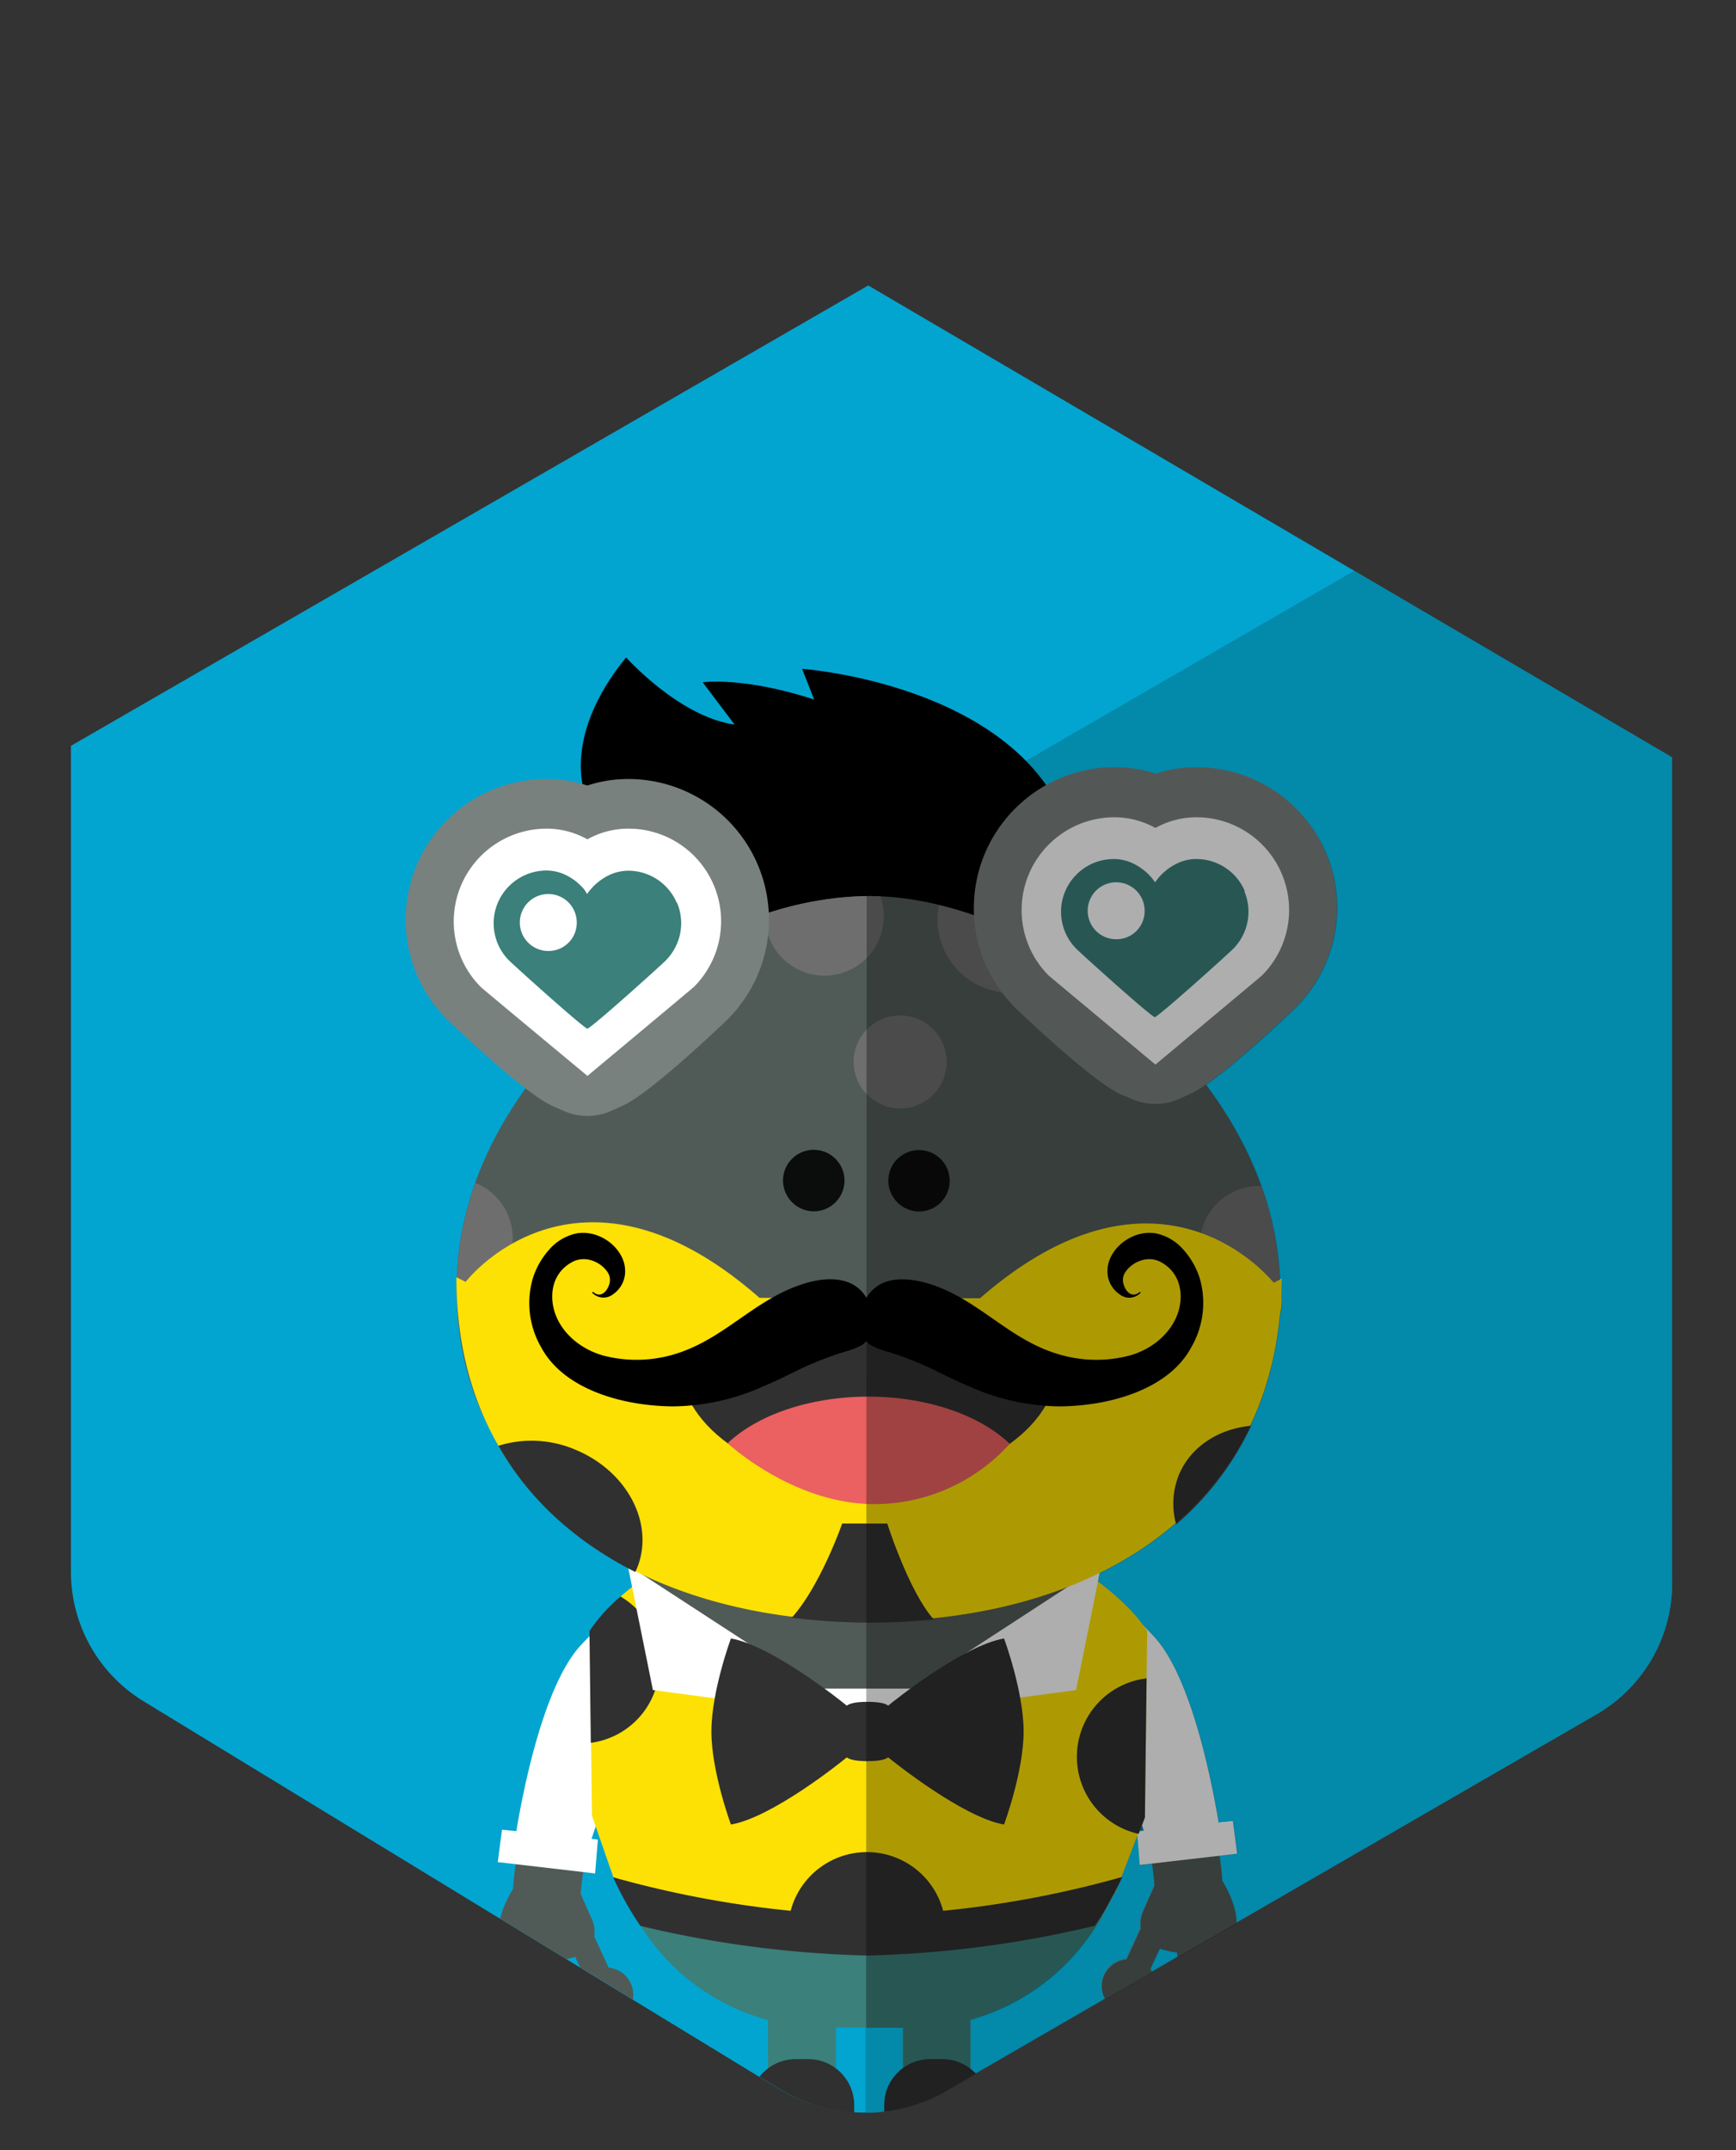 <svg xmlns="http://www.w3.org/2000/svg" viewBox="0 0 336 416"><rect x="0" y="0" width="336" height="416" fill="#333333" stroke="none"/><defs><style>.cls-1{fill:#c8baa0;}.cls-2{fill:#02a5d0;}.cls-3{fill:#05829f;opacity:0.78;}.cls-4{fill:#505b57;}.cls-14,.cls-5{fill:#fff;}.cls-6{fill:#3b807a;}.cls-7{fill:#fde104;}.cls-8{fill:#303031;}.cls-9{fill:#0b0c0c;}.cls-12,.cls-13,.cls-14,.cls-9{fill-rule:evenodd;}.cls-10{fill:#6e6e6e;}.cls-11{fill:#eb6060;}.cls-13{fill:#79817e;}.cls-15{opacity:0.32;}</style></defs><title>imgList_koa</title><g id="crapaud"><polygon class="cls-1" points="320.48 268.21 323.19 269.8 320.48 268.21 320.48 268.21"/><path class="cls-2" d="M323.61,282.13l0-12.14h0V146.52L262.1,110.43l-94.05-55.2L13.73,144.3v123h0v36.8a29.34,29.34,0,0,0,14.07,25.06l123,75a31.57,31.57,0,0,0,32.07.38L309,331.68a29.32,29.32,0,0,0,14.64-25.44Z"/><path class="cls-3" d="M323.61,282.13l0-12.14V146.52L262.1,110.43h0l-94.16,54.48s-.63,178.08-.43,229.86l0,14h.4l.76,0h0c.44,0,.89,0,1.33-.08h0l.72-.08c.46,0,.91-.11,1.36-.18h0c.29,0,.58-.1.86-.15h0c.58-.11,1.17-.23,1.75-.38l.32-.07h0l1.24-.35.79-.24h0l1.22-.44h0l.78-.3h0c.46-.18.92-.39,1.38-.6l.57-.27h0c.64-.31,1.28-.64,1.91-1L309,331.68q.77-.45,1.5-.93l.42-.3q.54-.36,1.05-.75l.42-.31c.45-.36.9-.73,1.33-1.11s.95-.86,1.4-1.31a29.33,29.33,0,0,0,8.46-18.77c0-.65.06-1.3.06-2Z"/><path class="cls-4" d="M136,328.32l-6-11.65c-1.19.6-28.32,14.88-30.71,48.8a21.13,21.13,0,0,0-2.5,5.74l12.87,7.84a12.37,12.37,0,0,0,1.64-.47l1,2.05,10.19,6.21a4.81,4.81,0,0,0,.08-1,5.27,5.27,0,0,0-4.76-5.15l-2.78-6a6.19,6.19,0,0,0-.44-3.29l-2.19-4.95A47.9,47.9,0,0,1,136,328.32Z"/><path class="cls-5" d="M113.54,359.55l-14.19-1.46s4-30.4,13.28-40a42.55,42.55,0,0,1,9.64-7.82c.62-.38,1.36,2.27,1.43,3l2,19.58-1.82,12s-3.88-.71-6.55,4A40.75,40.75,0,0,0,113.54,359.55Z"/><polygon class="cls-5" points="97.16 354 96.34 360.27 115.18 362.46 115.72 355.91 97.16 354"/><path d="M201.44,176.21s-63.7,18.93-87.84-21.54c0,0-5.61-11.29,7.58-27.48,0,0,10.25,11.49,21,13L136,132s7.94-1.12,21.57,3.34l-2.33-5.94s31.61,2.23,46.25,21.16S201.44,176.21,201.44,176.21Z"/><path class="cls-4" d="M223.55,366.82a48.19,48.19,0,0,0-23.72-40.12l6-11.67c1.21.62,29.69,15.59,30.86,51.36Z"/><path class="cls-5" d="M222.27,357.91l14.19-1.46s-4-30.39-13.28-40a42.83,42.83,0,0,0-9.65-7.82c-.61-.38-1.35,2.27-1.43,3l-2,19.58,1.82,12s3.87-.71,6.55,4A40.75,40.75,0,0,1,222.27,357.91Z"/><path class="cls-6" d="M168.24,315.57H149.32a34.53,34.53,0,0,0-34.53,34.54l5.35,14.59a42,42,0,0,0,39.48,27.58h16.92c17.64,0,32.79-10.82,39.85-27.45l5.19-13.43c0-19.08-15.67-35.83-34.74-35.83H167.92"/><path class="cls-7" d="M168,371.19l-46.59-4.11-2.62-3.68-4.22-12.11c0-1.18-.42-35.72-.42-35.72s13.19-22.07,52.76-21.37h2.38c39.57-.7,52.75,21.37,52.75,21.37s-.42,34.54-.42,35.72L216,365.9c-.92,2.5-47.82,5.29-47.82,5.29Z"/><polygon class="cls-4" points="208.42 309.05 168.05 338.44 123.85 305.89 129.6 279.24 198.06 280.89 208.42 309.05"/><polygon class="cls-5" points="238.64 352.36 239.46 358.64 220.63 360.82 220.09 354.27 238.64 352.36"/><path class="cls-8" d="M221.92,324.72a15.28,15.28,0,0,0-1.53,30.09l1.21-3.16C221.6,350.86,221.79,335,221.92,324.72Z"/><path class="cls-8" d="M217.24,363.13a200.09,200.09,0,0,1-34.69,6.56,15.27,15.27,0,0,0-29.52,0,200.88,200.88,0,0,1-34.36-6.49,63.48,63.48,0,0,0,5.27,9.41,209.7,209.7,0,0,0,43.75,5.73v0h.37v0a209.75,209.75,0,0,0,43.82-5.75A64.7,64.7,0,0,0,217.24,363.13Z"/><path class="cls-8" d="M127.64,322.05a15.26,15.26,0,0,0-7.55-13.17,32.75,32.75,0,0,0-6,6.68s.14,11.63.26,21.63A15.28,15.28,0,0,0,127.64,322.05Z"/><polygon class="cls-5" points="213.16 302.78 176.41 326.7 158.23 326.7 121.48 302.78 126.37 326.98 155.31 330.86 155.31 338.17 179.33 338.17 179.33 330.86 208.27 326.98 213.16 302.78"/><path class="cls-4" d="M247.74,249.82c-.08,41.91-37.74,62.67-79.66,62.59S88.27,291,88.35,249.09s45.89-75.79,80-75.73C201.33,173.43,247.82,207.9,247.74,249.82Z"/><path class="cls-9" d="M157.48,234.36a5.95,5.95,0,1,0-5.93-6A6,6,0,0,0,157.48,234.36Z"/><path class="cls-9" d="M177.86,234.39a5.94,5.94,0,1,0-5.93-5.95A6,6,0,0,0,177.86,234.39Z"/><path class="cls-10" d="M195.67,192.12a14.22,14.22,0,0,0,11.64-6,87.77,87.77,0,0,0-25.56-11,15,15,0,0,0-.29,2.78A14.24,14.24,0,0,0,195.67,192.12Z"/><path class="cls-10" d="M174.22,196.45a9,9,0,1,0,9,9.05A9,9,0,0,0,174.22,196.45Z"/><path class="cls-10" d="M159.54,188.77a11.5,11.5,0,0,0,11.52-11.48,11.28,11.28,0,0,0-.66-3.87l-2.06-.06a65.7,65.7,0,0,0-20.25,3.45c0,.14,0,.29,0,.44A11.51,11.51,0,0,0,159.54,188.77Z"/><path class="cls-10" d="M99.23,239.57A11.5,11.5,0,0,0,92,228.86a60.22,60.22,0,0,0-3.61,20.23c0,.65,0,1.28.05,1.92A11.5,11.5,0,0,0,99.23,239.57Z"/><path class="cls-10" d="M232.2,240.92a11.49,11.49,0,0,0,11.47,11.51,11.14,11.14,0,0,0,4-.72c0-.63.06-1.25.06-1.89a59.85,59.85,0,0,0-3.62-20.37h-.4A11.5,11.5,0,0,0,232.2,240.92Z"/><path class="cls-7" d="M248,251c.05-1.19.09-2.39.1-3.62l-1.57.8c-5.66-6.66-26.35-23.6-56.85,3L147,251.1c-30.57-26.84-51.34-9.79-56.88-3.09l-1.79-.91c-.08,44.1,35.63,66.51,79.74,66.6,41.68.07,75.93-19.83,79.64-59.25a13.18,13.18,0,0,0,.34-2.58A4.17,4.17,0,0,0,248,251Z"/><path class="cls-8" d="M204.78,263.49c0,13.15-16.44,23.78-36.66,23.74s-36.59-10.73-36.57-23.88c0,0,25-6.89,37-6.87C185.24,256.52,204.78,263.49,204.78,263.49Z"/><path class="cls-11" d="M168.12,287.23c10.85,0,20.59-3,27.31-7.89-5.69-5.46-15.77-9.11-27.27-9.13s-21.61,3.59-27.31,9C147.54,284.13,157.28,287.21,168.12,287.23Z"/><path class="cls-11" d="M195.43,279.34A35.31,35.31,0,0,1,170.15,291c-16.23.44-29.3-11.76-29.3-11.76"/><path class="cls-8" d="M111.46,280.52a21.58,21.58,0,0,0-15-.8c6,10.59,15.22,18.73,26.49,24.42.09-.2.2-.39.29-.6C126.81,295,121.53,284.73,111.46,280.52Z"/><path class="cls-8" d="M242.19,275.84c-6.27.58-11.71,4-14,9.47a14.84,14.84,0,0,0-.54,9.64A57.64,57.64,0,0,0,242.19,275.84Z"/><path class="cls-8" d="M163,294.77s-4.18,12-9.75,18.21a120.46,120.46,0,0,0,15,.95,121.72,121.72,0,0,0,12.48-.61c-4.8-5.36-9-18.55-9-18.55Z"/><path class="cls-8" d="M198.12,335c0-7.81-3.79-18-3.79-18-8,1.37-21.49,12.22-22.43,13-.38-.33-1.38-.74-4-.74s-3.58.41-4,.74c-.93-.76-14.43-11.61-22.43-13,0,0-3.78,10.19-3.78,18s3.78,18,3.78,18c8-1.36,21.5-12.21,22.43-13,.39.32,1.38.74,4,.74s3.58-.42,4-.74c.93.76,14.44,11.61,22.43,13C194.33,353,198.12,342.81,198.12,335Z"/><path class="cls-12" d="M232.27,247.53a15,15,0,0,0-3.26-5.79,9.59,9.59,0,0,0-5.48-3.15c-4.7-.63-8.95,3.19-9.16,6.88a5.36,5.36,0,0,0,2.33,4.95,3,3,0,0,0,4.05-.29h0l0,0c.1-.1-.1-.21-.21-.13a2.11,2.11,0,0,1-.85.45c-1.21.18-1.91-1-2.17-1.83a2.7,2.7,0,0,1,.32-2.54c1.3-1.92,4.27-3.26,6.77-1.93,3.85,2,4.52,6.24,3.45,9.65-1.21,3.84-4.71,7.08-9.27,8.42a25.48,25.48,0,0,1-14.85-.51c-9-3-14.69-10.27-23.75-13.22-3.56-1.15-8.11-1.71-11,.81a7.18,7.18,0,0,0-1.49,1.8,7.18,7.18,0,0,0-1.49-1.8c-2.93-2.52-7.48-2-11-.81-9.06,2.95-14.76,10.19-23.75,13.22a25.48,25.48,0,0,1-14.85.51c-4.57-1.34-8.07-4.58-9.27-8.42-1.07-3.41-.41-7.61,3.45-9.65,2.5-1.33,5.46,0,6.77,1.93a2.67,2.67,0,0,1,.31,2.54c-.25.78-1,2-2.16,1.83a2,2,0,0,1-.85-.45c-.11-.08-.31,0-.22.13l0,0h0a3,3,0,0,0,4,.29,5.38,5.38,0,0,0,2.33-4.95c-.21-3.69-4.47-7.51-9.16-6.88a9.61,9.61,0,0,0-5.49,3.15,15,15,0,0,0-3.25,5.79,17.09,17.09,0,0,0,1.68,13.15c4.3,8,15.43,11.31,25.38,11.42a43.37,43.37,0,0,0,17.18-3.69c2.7-1.13,5.3-2.42,7.9-3.7a66.45,66.45,0,0,1,8.45-3.24,13.15,13.15,0,0,0,3.28-1.31,2.9,2.9,0,0,0,.72-.72,2.74,2.74,0,0,0,.72.72,13.24,13.24,0,0,0,3.27,1.31,66.59,66.59,0,0,1,8.46,3.24c2.59,1.28,5.19,2.57,7.9,3.7a43.33,43.33,0,0,0,17.18,3.69c9.95-.11,21.08-3.42,25.37-11.42A17.09,17.09,0,0,0,232.27,247.53Z"/><path class="cls-13" d="M216.94,211.72c-5.49-2.34-20.31-16.61-20.45-16.75a27.17,27.17,0,0,1-8-19.32,27.19,27.19,0,0,1,8-19.23c.52-.52,1.05-1,1.61-1.48a27.13,27.13,0,0,1,17.65-6.51,25.31,25.31,0,0,1,7.93,1.27,25.36,25.36,0,0,1,7.93-1.27,27.24,27.24,0,0,1,19.26,8A27.31,27.31,0,0,1,256.6,165a27.23,27.23,0,0,1-5.78,29.84c-.18.18-15,14.47-20.52,16.83l-2.22,1a11.33,11.33,0,0,1-8.92,0Z"/><path class="cls-14" d="M203,188.77a17.93,17.93,0,0,1,0-25.39,17.94,17.94,0,0,1,12.69-5.26,16.34,16.34,0,0,1,7.49,1.83l.45.23a4.73,4.73,0,0,1,.45-.23,16.26,16.26,0,0,1,7.47-1.83,17.93,17.93,0,0,1,12.7,30.61c-.16.16-20.62,17.24-20.62,17.24S203.14,188.9,203,188.77Z"/><path class="cls-6" d="M240.94,172.43a10.19,10.19,0,0,0-9.41-6.23,8.59,8.59,0,0,0-4,1,11,11,0,0,0-3.25,2.57q-.37.45-.72.93c-.22-.32-.46-.63-.71-.93a11,11,0,0,0-3.25-2.57,8.6,8.6,0,0,0-4-1,10.27,10.27,0,0,0-4,.8,10.14,10.14,0,0,0-3.24,2.19,10.17,10.17,0,0,0,0,14.42c.92.92,13.92,12.67,15.15,13.19,1.21-.52,14.22-12.27,15.14-13.19a10.21,10.21,0,0,0,2.19-11.18Z"/><path class="cls-14" d="M221.54,176.35a5.51,5.51,0,1,0-5.52,5.37A5.44,5.44,0,0,0,221.54,176.35Z"/><path class="cls-13" d="M107,214c-5.49-2.34-20.3-16.6-20.44-16.75a27.22,27.22,0,0,1,19.18-46.53,25.3,25.3,0,0,1,7.93,1.26,25.35,25.35,0,0,1,7.93-1.26,27.22,27.22,0,0,1,25.09,37.8,27.42,27.42,0,0,1-5.8,8.64c-.18.18-15,14.47-20.52,16.83l-2.22,1a11.37,11.37,0,0,1-8.92,0Z"/><path class="cls-14" d="M93.1,191a17.94,17.94,0,0,1-3.87-19.68,18,18,0,0,1,16.53-11,16.22,16.22,0,0,1,7.49,1.83l.44.23.46-.24a16.25,16.25,0,0,1,7.47-1.82,17.92,17.92,0,0,1,16.53,24.91,18,18,0,0,1-3.83,5.7c-.16.16-20.62,17.23-20.62,17.23S93.23,191.17,93.1,191Z"/><path class="cls-6" d="M131,174.7a10.39,10.39,0,0,0-2.18-3.24,10.24,10.24,0,0,0-7.22-3,8.72,8.72,0,0,0-4,1,10.87,10.87,0,0,0-3.25,2.58c-.25.29-.49.6-.72.92A9.11,9.11,0,0,0,113,172a10.71,10.71,0,0,0-3.24-2.58,8.73,8.73,0,0,0-4-1,10.24,10.24,0,0,0-7.21,3,10.13,10.13,0,0,0-3,7.21,10.13,10.13,0,0,0,3,7.22c.92.92,13.92,12.66,15.14,13.18,1.22-.52,14.23-12.26,15.15-13.18a10.5,10.5,0,0,0,2.18-3.24,10.16,10.16,0,0,0,0-8Z"/><path class="cls-14" d="M111.63,178.63a5.51,5.51,0,1,0-5.52,5.36A5.46,5.46,0,0,0,111.63,178.63Z"/><path class="cls-6" d="M174.71,383.41v16.76a8.84,8.84,0,0,1,5.34-1.79h2.42a8.84,8.84,0,0,1,5.34,1.79V383.41Z"/><path class="cls-6" d="M174.71,383.41v16.76a8.84,8.84,0,0,1,5.34-1.79h2.42a8.84,8.84,0,0,1,5.34,1.79V383.41Z"/><path class="cls-6" d="M148.66,383.41v16.77a8.79,8.79,0,0,1,5.34-1.8h2.43a8.84,8.84,0,0,1,5.33,1.79V383.41Z"/><path class="cls-6" d="M148.66,383.41v16.77a8.79,8.79,0,0,1,5.34-1.8h2.43a8.84,8.84,0,0,1,5.33,1.79V383.41Z"/><path class="cls-8" d="M182.47,398.38h-2.42a8.91,8.91,0,0,0-8.92,8.91v1.28c.37-.05.75-.08,1.12-.14s.58-.1.86-.15h0q1-.19,2.07-.45h0c.67-.18,1.34-.37,2-.59h0c.41-.13.81-.28,1.22-.43h0c.26-.1.52-.19.77-.3h0l.09,0c.62-.25,1.25-.53,1.86-.83h0c.64-.31,1.28-.64,1.9-1l5.91-3.41A8.89,8.89,0,0,0,182.47,398.38Z"/><path class="cls-8" d="M156.43,398.38H154a8.88,8.88,0,0,0-7,3.42l4,2.44a31.26,31.26,0,0,0,14.33,4.5v-1.45A8.91,8.91,0,0,0,156.43,398.38Z"/><path class="cls-4" d="M236.48,363.8l-2,0L234,363l-1.28.76-8.82-.09-2.69,6.08a6.08,6.08,0,0,0-.44,3.29L218,379a5.28,5.28,0,0,0-4.77,5.15,5.36,5.36,0,0,0,.67,2.61l9.11-5.26a6.19,6.19,0,0,0-.41-.59l1.86-4a13.72,13.72,0,0,0,3.33.75l.1,1,11.49-6.63-.08-.14C239.29,368.1,236.48,363.8,236.48,363.8Z"/><path class="cls-4" d="M236.48,363.8l-2,0L234,363l-1.28.76-8.82-.09-2.69,6.08a6.08,6.08,0,0,0-.44,3.29L218,379a5.28,5.28,0,0,0-4.77,5.15,5.36,5.36,0,0,0,.67,2.61l9.11-5.26a6.19,6.19,0,0,0-.41-.59l1.86-4a13.72,13.72,0,0,0,3.33.75l.1,1,11.49-6.63-.08-.14C239.29,368.1,236.48,363.8,236.48,363.8Z"/><path class="cls-3" d="M220.54,354.26l.84-.08c-.11-.37-.24-.76-.37-1.15Z"/><path class="cls-15" d="M236.57,363.87c-.12-1.65-.29-3.24-.52-4.8l3.48-.4-.82-6.28-2.77.29c-1.41-8.47-5.44-28.69-12.7-36.23-.64-.67-1.25-1.27-1.83-1.83a40.5,40.5,0,0,0-8.84-8.55l.35-1.72c14.39-7.07,25.44-18.1,31.06-33.07.3-.78.56-1.57.83-2.36.06-.2.14-.39.2-.59.28-.86.52-1.74.76-2.63.07-.26.15-.51.21-.78.11-.43.2-.87.3-1.31a67,67,0,0,0,1.5-9.12,12.54,12.54,0,0,0,.34-2.59,4,4,0,0,0-.09-.84c.06-1.2.1-2.4.1-3.63l-.37.19c-.51-13.76-6-26.66-14.29-37.72,6.61-4.57,17.26-14.84,17.42-15a27.58,27.58,0,0,0,5.8-8.64,27.23,27.23,0,0,0,0-21.21,27.51,27.51,0,0,0-5.82-8.62,27.24,27.24,0,0,0-19.25-8,25.3,25.3,0,0,0-7.93,1.26,25.37,25.37,0,0,0-7.94-1.26,27,27,0,0,0-10.57,2.14,29,29,0,0,0-2.68,1.32c-.31-.43-.63-.86-1-1.31-8.4-10.86-23.35-16.43-33.74-19l-.13,260.73h7.13v7.8c-3.27,2.8-3.57,5-3.57,8v.42l1.05-.13c.29,0,.58-.1.86-.15h0q1-.19,2.07-.45h0c.67-.18,1.34-.37,2-.59h0c.41-.13.81-.28,1.22-.43h0c.26-.1.52-.19.77-.3h0l.09,0c.62-.25,1.25-.53,1.86-.83h0c.64-.31,1.28-.64,1.9-1l5.93-3.46c-.26-.27-.83-.67-1.12-.91v-9.47a42.07,42.07,0,0,0,27.58-24.41c.34-.14.55-.29.6-.43l4.17-10.84.48,5.75,2.32-.27c.22,1.38.38,2.8.49,4.27l-2.2,4.94a6.15,6.15,0,0,0-.43,3.3l-2.78,6a5.22,5.22,0,0,0-4.13,7.71l9.1-5.26a6.45,6.45,0,0,0-.37-.54l1.86-4a14.61,14.61,0,0,0,3.33.75l.09,1,11.46-6.62-.05-.09C239.36,368.32,236.82,364.26,236.57,363.87Z"/></g></svg>
